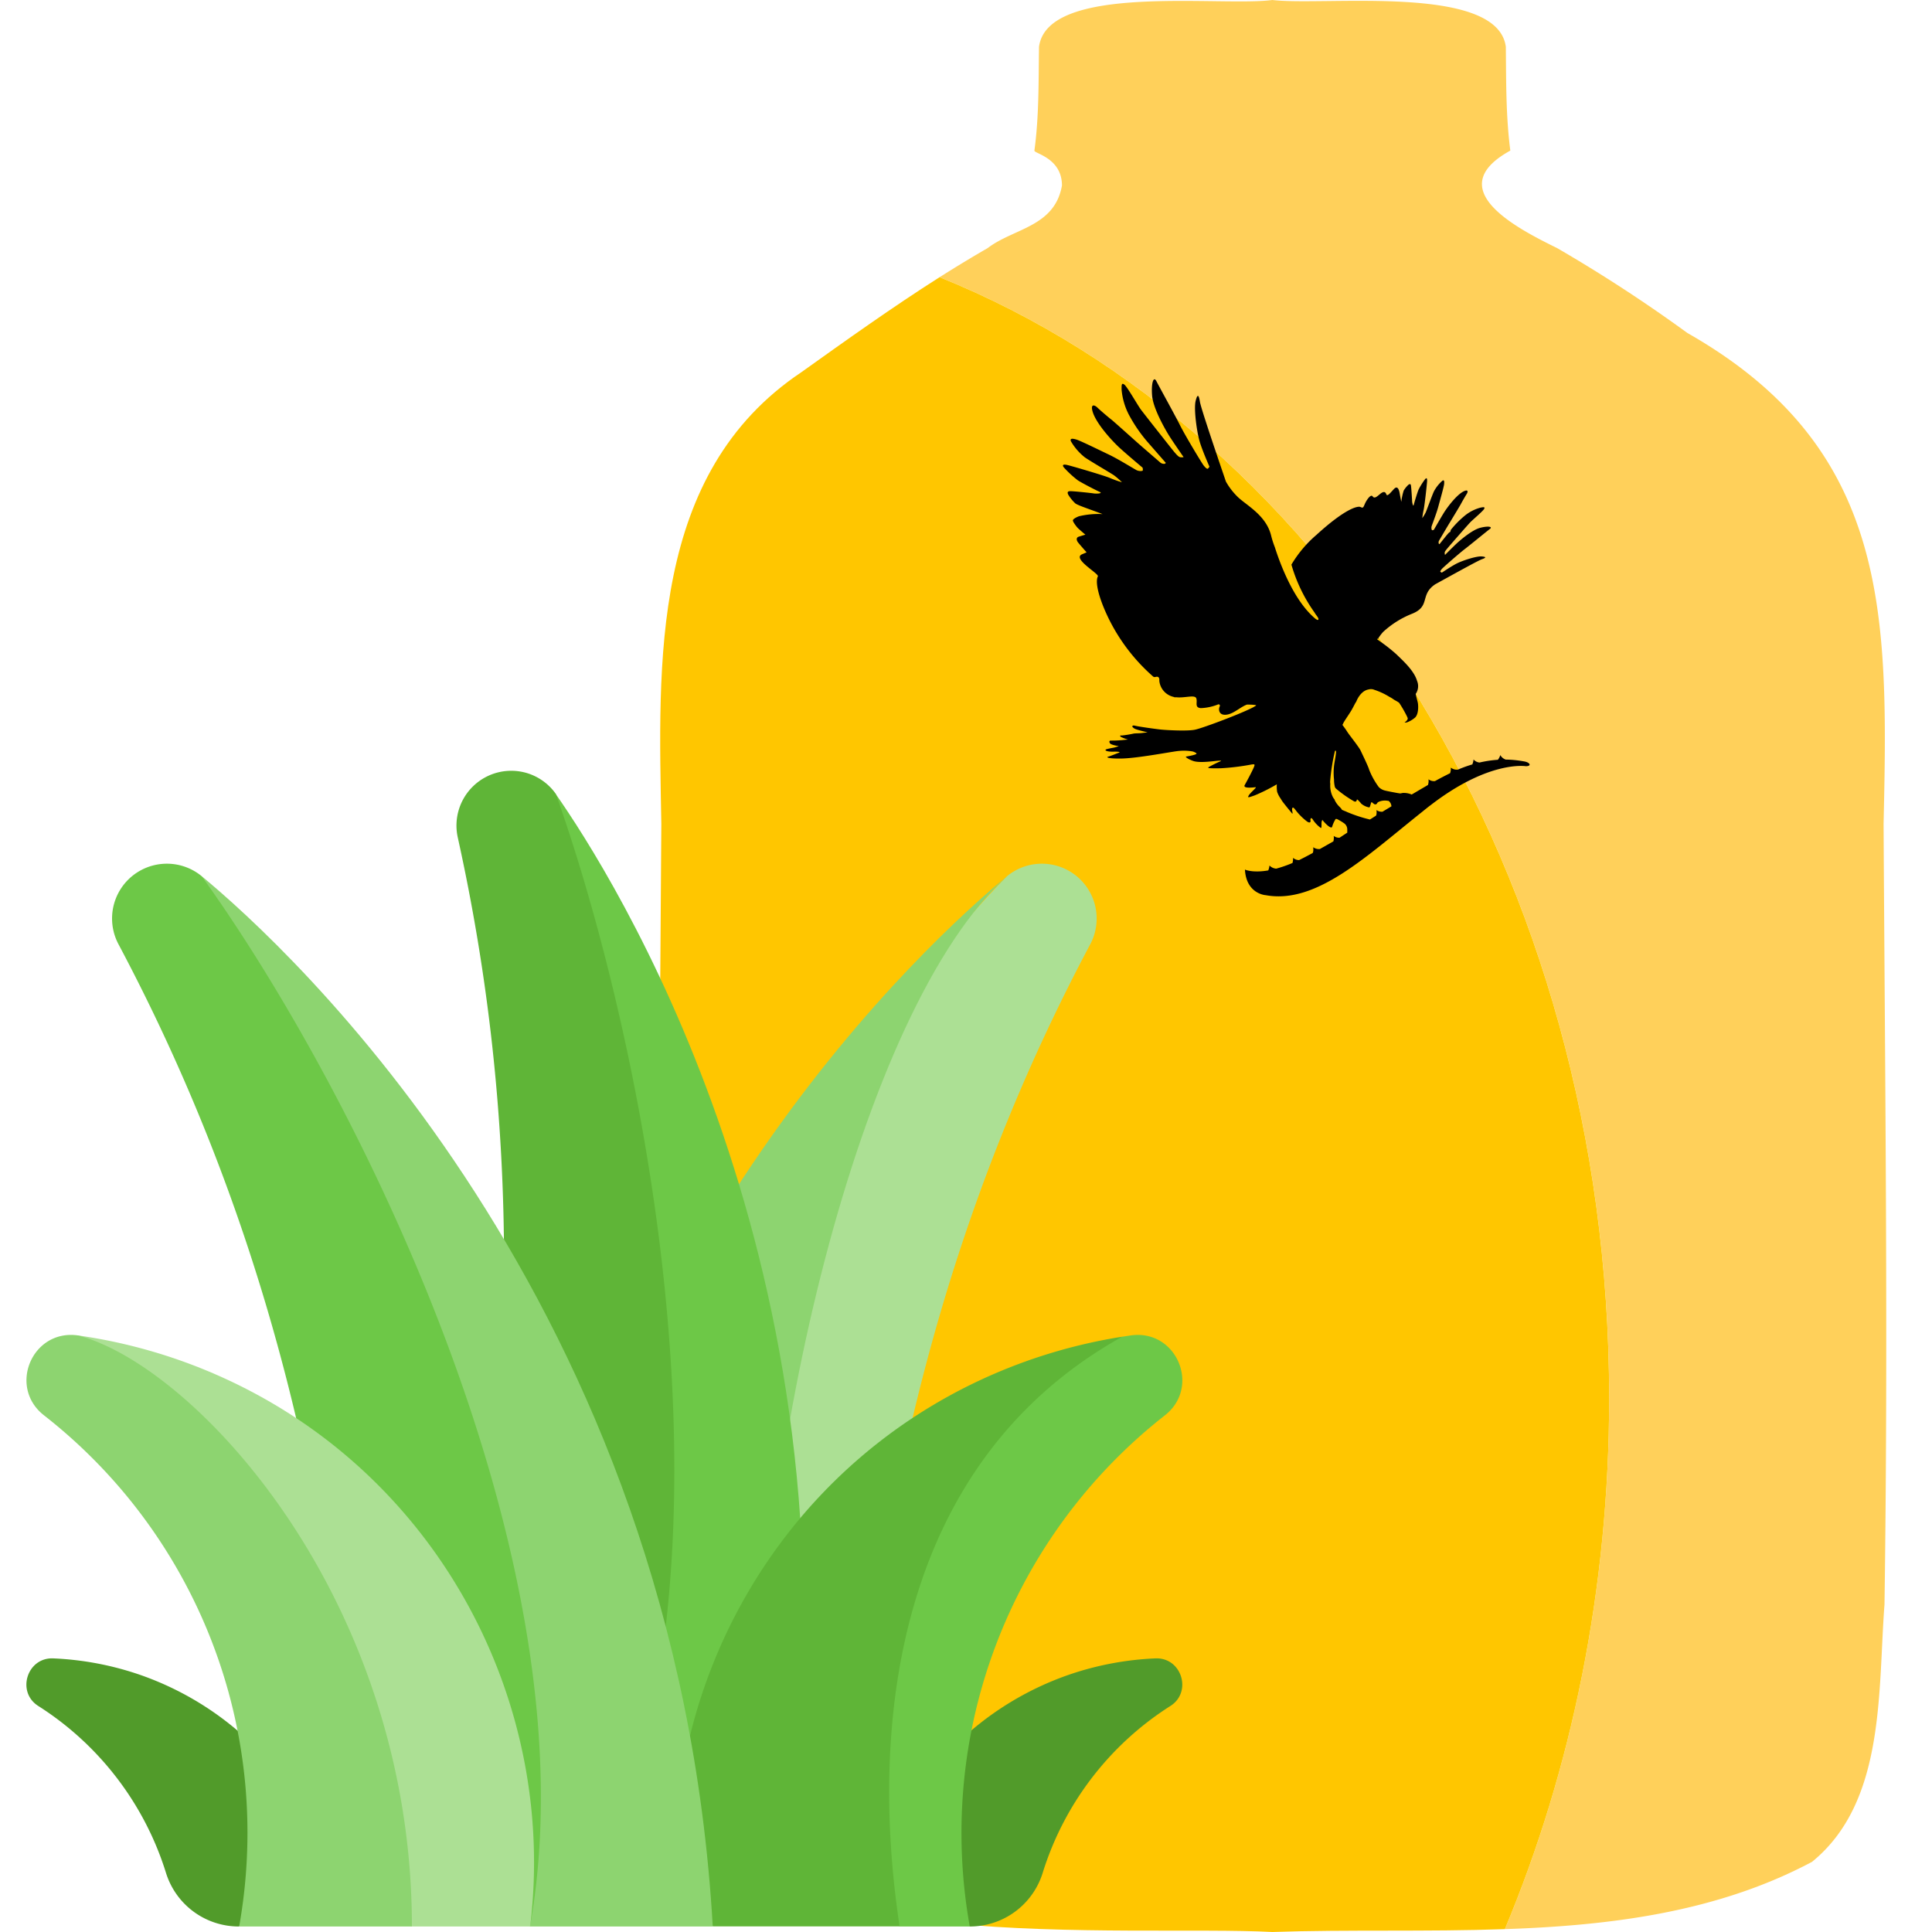 <svg xmlns="http://www.w3.org/2000/svg" viewBox="0 0 512 512"><defs><style>.cls-1{fill:#ffd05a;}.cls-2{fill:#ffc600;}.cls-3{fill:#519b2a;}.cls-4{fill:#ace094;}.cls-5{fill:#8dd470;}.cls-6{fill:#6dc847;}.cls-7{fill:#5fb537;}.cls-8{fill:none;}</style></defs><g id="Capa_1" data-name="Capa 1"><path class="cls-1" d="M499.41,425.22c-1.76,22.93.31,52.33-19.21,68.19-24.92,13.26-53,16.87-81.39,17.83,17.68-42.3,27.63-90.08,27.63-140.66C426.44,232.32,352.11,115,249,73.46c4.2-2.65,8.44-5.24,12.74-7.71,6.89-5.28,17.76-5.59,19.69-16.59,0-7.33-7.38-8.47-7.3-9.25,1.24-9.14,1.08-18.33,1.22-27.5C277.6-4.6,323.59,1.83,337.19,0c13.64,1.65,59.67-4.38,61.87,12.41.1,9.17,0,18.36,1.19,27.5-18.51,10.2,1.65,20.55,12.41,25.84a397.77,397.77,0,0,1,34.51,22.49c53.84,30.63,53.24,74.62,52,130.11C499.55,287.29,500.41,356.25,499.41,425.22Z"/><path class="cls-2" d="M426.44,370.58c0,50.58-9.95,98.36-27.63,140.66-20.72.74-41.64.07-61.62.76-38.42-2-137.8,7.12-154.55-33.87-6-17-7.2-35.06-7.64-52.91-1-69-.16-137.93.26-206.87-.76-42.73-3-92.85,37.08-119.69,11.94-8.52,24.08-17.2,36.66-25.2C352.11,115,426.44,232.32,426.44,370.58Z"/><path d="M403.78,201.76a28.54,28.54,0,0,0-4.74-.46,2.58,2.58,0,0,1-1.44-1.2,3.76,3.76,0,0,1-.65,1.25,30.33,30.33,0,0,0-4.87.73,2.5,2.5,0,0,1-1.58-.81,4.39,4.39,0,0,1-.32,1.31,34.69,34.69,0,0,0-3.66,1.31.67.67,0,0,1-.18.07,2.56,2.56,0,0,1-1.87-.54,3.33,3.33,0,0,1-.19,1.49c-1.21.6-2.56,1.3-4,2.09a2.38,2.38,0,0,1-1.72-.48,3.21,3.21,0,0,1-.14,1.51l-2,1.17-2.31,1.36a5.25,5.25,0,0,0-2.37-.42l-.64.13c-.31,0-3.81-.67-4.18-.8a3.43,3.43,0,0,1-1.53-.89,20.1,20.1,0,0,1-2.57-4.65c-.21-.82-1.81-4.09-2.23-5s-2.77-3.86-3.29-4.62c-.05-.05-.08-.12-.14-.19a23.33,23.33,0,0,0-1.4-2c.16-.34.26-.52.27-.55.32-.64,1.54-2.35,2.14-3.38s.95-1.86,1.25-2.23c0,0,1-2.86,3.28-3.25a2.25,2.25,0,0,1,1.52.1,18.29,18.29,0,0,1,4,1.87,6.84,6.84,0,0,1,1,.6c.35.27,1.26.68,1.59,1a32.91,32.91,0,0,1,2.08,3.63c.05.18.28.44.11.76a1.8,1.8,0,0,1-.67.7c-.24.09.12.15.45.09a6.86,6.86,0,0,0,2.06-1.16c1.08-.75,1.07-3,.91-4-.11-.58-.56-2.05-.56-2.43a3.61,3.61,0,0,0,.34-3.44c-.79-2.74-3.82-5.42-5.43-7a45.42,45.42,0,0,0-4.4-3.48c-.53-.38-.68-.43-.78-.63l.59-.13-.27,0a12.7,12.7,0,0,1,1.3-1.72,24.8,24.8,0,0,1,7.47-4.74c5.27-2,2.12-5.09,6.36-7.9l3.63-2c1.16-.63,7.71-4.27,8.68-4.61s1.44-.64,0-.76-5.25,1.14-6.78,1.95-3.78,2.34-3.78,2.34a1.16,1.16,0,0,1-.4-.22c-.08-.12.1-.43.44-.81s4.45-4,6-5.19,5.78-4.67,6.65-5.33-.49-.86-2.56-.32-5.13,3.15-6.06,4-3.24,3.18-3.24,3.18a1.54,1.54,0,0,1-.09-.61c0-.27.3-.65,1.14-1.63s5-5.75,5.66-6.43,3.42-3,3.67-3.55-.19-.46-1-.31a11.29,11.29,0,0,0-3.85,1.89,25.39,25.39,0,0,0-4,4l-.14.55s-.13-.08-.64.5-2.21,2.73-2.21,2.73-.11,0-.2-.13a1,1,0,0,1,.07-.79c.13-.23,2.3-3.91,2.71-4.57s2.86-4.72,3.05-5.09,1.16-2.08,1.55-2.68.43-1.28-.68-.78c-1.94.89-4.45,4.29-5.3,5.65s-2.7,4.59-2.7,4.59a1.52,1.52,0,0,1-.45.12c-.14,0-.28-.62-.14-1.07s1.3-3.44,1.77-5.19,1.48-5.25,1.54-6,0-1.12-.42-.89a9.73,9.73,0,0,0-2.3,2.88c-.46,1-1.9,4.94-2.15,5.53a14,14,0,0,1-.92,1.53,20,20,0,0,1,.35-2.16c.22-.83.85-6.45.92-7.57s-.28-.86-.49-.63a18.43,18.43,0,0,0-1.75,2.76c-.32.75-1.12,3.36-1.28,4.05s-.43-.48-.45-1-.21-3.6-.31-4.13-.46-.32-.7-.13A7.06,7.06,0,0,0,372,130a15.49,15.49,0,0,0-.64,3c-.14-.71-.32-1.6-.44-2.33-.27-1.43-.75-1.72-1.3-1.27-.25.19-.64.69-1.05,1.1a2.73,2.73,0,0,1-.23.25c-.43.42-.81.66-.94.27-.29-.82-.82-.77-1.56-.19s-1.56,1.48-2.06.73-1.66,1-2.09,2-.46,1.13-1.16.8-4,.39-11.66,7.39a31.46,31.46,0,0,0-6.63,7.88,41.45,41.45,0,0,0,6.14,12.71c.32.64,1.19,1.45,1,1.85s-1.19-.57-1.19-.57c-5.66-5-9.18-14.93-10.33-18.57a24.76,24.76,0,0,1-1-3.12c-1.33-5.41-6.54-8-8.86-10.25a18.05,18.05,0,0,1-3.12-4.06c-.89-2.62-1.89-5.54-2.23-6.56-.67-2-4.41-13-4.66-14.59s-.59-2.39-1.13-.24.32,8.4,1.13,11,2.53,6.44,2.53,6.44-.24.44-.45.54-.61-.25-1.1-.87-4.9-7.93-6.24-10.62-5.48-10.15-6.26-11.68-1.43.54-1.14,3.88,3.38,8.73,4.41,10.4,3.93,5.82,3.93,5.82a2.33,2.33,0,0,1-1,0c-.37-.11-.9-.62-2.14-2.18s-7.34-9.29-8.19-10.43-3.63-6.07-4.39-6.62-.73.18-.71,1.41a17.81,17.81,0,0,0,1.85,6.44,39.59,39.59,0,0,0,4.93,7.26l4.91,5.62s0,.17-.24.26a1.5,1.5,0,0,1-1.18-.31c-.32-.28-5.29-4.57-6.2-5.38s-6.33-5.68-6.84-6.06-2.84-2.35-3.63-3.12-1.82-1-1.34.85c.82,3.23,5.26,8,7.09,9.69s6.21,5.37,6.21,5.37a2.17,2.17,0,0,1,.06.72c-.06.21-1,.26-1.65-.06s-4.83-2.93-7.33-4.12-7.53-3.67-8.64-4-1.7-.3-1.46.42a15.12,15.12,0,0,0,3.72,4.31c1.43,1,7,4.24,7.76,4.78a19.27,19.27,0,0,1,2.07,1.82,29.3,29.3,0,0,1-3.15-1.12c-1.2-.56-9.51-3-11.17-3.42s-1.38.21-1.1.58a27.79,27.79,0,0,0,3.71,3.43c1.05.69,4.75,2.61,5.78,3.06s-.86.54-1.57.42-5.5-.63-6.31-.59-.59.62-.38,1a11.3,11.3,0,0,0,1.79,2.2c.63.55,4,1.62,7.26,2.87a21.93,21.93,0,0,0-6.27.58c-.58.22-1.52.68-1.59,1.05s.89,1.62,1.24,2,2.07,1.82,2.07,1.82-1.06.31-1.77.54-.63.94-.16,1.54,2.25,2.61,2.25,2.61l-1.18.5c-2.77,1.16,4.54,5.15,4.17,5.87-.49.89-.49,3.5,1.83,8.93a49.27,49.27,0,0,0,12.7,17.51.71.71,0,0,0,.75.21c.47-.13,1.09-.13,1,1a4.86,4.86,0,0,0,3.47,4.2,2.18,2.18,0,0,0,.44.11.16.16,0,0,0,.09.06.68.68,0,0,0,.39,0c2.3.29,5-.75,5.4.28s-.55,2.47,1.21,2.61a13.64,13.64,0,0,0,4.63-1s.67-.07.33.68-.13,2.49,2.18,2c1.76-.37,3.48-2.05,5.1-2.62,1,0,2.58.08,2.41.23-1.25,1.15-14,6-16.22,6.43-1.92.41-7.45.13-9.1-.05s-5.91-.79-6.73-1-.78.18-.71.32a2.13,2.13,0,0,0,1,.63c.62.24,3,.8,3,.8l-1.62.19c-.71.08-1.43.05-2,.12a28.77,28.77,0,0,1-3.23.53c-.39-.09-.56.08-.26.35a11,11,0,0,0,1.91.72l-.71.06a28.75,28.75,0,0,1-3.75.21c-.47-.05-.58.28-.32.7s1.8.69,2.36.78c-.32.11-.79.24-1.21.37-.69.13-1.47.28-1.91.4-1,.27-.08.74,1.66.69s1.85.17,1.48.28-2.38.95-2.86,1.06-.26.53,3.44.48,10.45-1.28,14.21-1.87c.46-.07.9-.13,1.32-.16,0,0,0,0,0,0h0a13.27,13.27,0,0,1,3.46.16,3.25,3.25,0,0,1,.94.45c.54.38-2.42.85-2.7.9s.38.62,1.84,1.15,4.35.19,6.09,0,1.32.05,1.18.09a32.78,32.78,0,0,0-3.11,1.54c-.38.28-.15.37,3.15.32a62.14,62.14,0,0,0,8.18-1c.84-.1,1-.14.57.86s-1.8,3.58-2.37,4.59,2.41.61,2.88.57-1.37,1.43-1.79,2.15-.15.62,1.6,0a48,48,0,0,0,5.15-2.53v0s.11-.07.18-.11l.49-.27a8.8,8.8,0,0,0,.09,2,6.6,6.6,0,0,0,.74,1.5,1.3,1.3,0,0,0,.1.15c.23.37.45.73.58.91h0c.9,1.19,2,2.5,2.33,2.9.42.59.37.22.24-.45s.07-1.35.82-.29a15.77,15.77,0,0,0,2.95,3c.77.62,1.17.42,1.08-.14s.19-1,.69-.13a8.37,8.37,0,0,0,2,2.08c.36.24.16-1.12.26-1.6a1.7,1.7,0,0,1,.19-.51c.69.9,2.39,2.61,2.6,1.8a7.67,7.67,0,0,1,.71-1.68v0l.18-.33a.56.56,0,0,1,.42,0l.12.06a15.13,15.13,0,0,1,1.79,1.09,2,2,0,0,1,.78,1.57c0,.3,0,.58,0,.75a.6.6,0,0,0,0,.12L355,222a2.31,2.31,0,0,1-1.55-.48,3.69,3.69,0,0,1-.09,1.45L349.78,225a2.54,2.54,0,0,1-1.76-.48s.13,1.18-.16,1.54l-1.62.87c-.67.36-1.32.67-1.95,1a2.43,2.43,0,0,1-1.62-.59,4,4,0,0,1-.15,1.36,33.51,33.51,0,0,1-4.31,1.5,2.77,2.77,0,0,1-1.79-.84,4.14,4.14,0,0,1-.32,1.31c-4.21.72-6.18-.22-6.18-.22.37,6.5,5.51,6.78,5.51,6.78,13.35,2.45,26.55-10.21,41.29-21.95.81-.65,1.92-1.56,2.35-1.86,15.53-12,25.29-10.37,25.29-10.37C406,203.06,405.5,202,403.78,201.76Zm-39,12.9s.14,1.13-.14,1.51l-1.58,1h0l-.06,0a38,38,0,0,1-6.07-2,2.22,2.22,0,0,0-.32-.15c-.45-.17-.75-.32-1-.41,0-.09-.13-.32-.64-.82a6.1,6.1,0,0,1-1.26-1.75s0-.07,0-.1c-.12-.18-.25-.34-.39-.54a6.62,6.62,0,0,1-.78-3.65,5.44,5.44,0,0,1-.05-.58,54.61,54.61,0,0,1,1.28-8.14c.37-.32.45-.06-.13,3.15a16.24,16.24,0,0,0-.11,4.41,7.73,7.73,0,0,0,.24,2,1.33,1.33,0,0,0,.25.37,31.48,31.48,0,0,0,4.89,3.44c.59.17.61-.27.67-.46s.32.09.67.47h0a7,7,0,0,1,.49.56,4.41,4.41,0,0,0,2.1,1c.07,0,.13-.06.17-.15.15-.29.26-.92.38-1.15s.32.11.74.38a.52.52,0,0,0,.81-.17.3.3,0,0,0,.07-.11c.15-.24.64-.39.93-.48h0a4.25,4.25,0,0,1,1.88-.06s0,0,.06,0h.09a1.9,1.9,0,0,1,.77,1.46l-2.36,1.42A2.38,2.38,0,0,1,364.76,214.66Z"/><path class="cls-3" d="M283.31,443.81a81,81,0,0,1,22.89-4.32c6.93-.3,9.81,8.87,4,12.59a80.82,80.82,0,0,0-33.89,44.29A20.19,20.19,0,0,1,257,510.54h0l-23.39-17.47A80.76,80.76,0,0,1,283.31,443.81Z"/><path class="cls-3" d="M37,443.81a81,81,0,0,0-22.89-4.32c-6.93-.3-9.81,8.87-4,12.59a80.87,80.87,0,0,1,33.89,44.29,20.2,20.2,0,0,0,19.32,14.17h0l23.39-17.47A80.79,80.79,0,0,0,37,443.81Z"/><path class="cls-4" d="M276.11,228.89h0a14.46,14.46,0,0,0-9.23,3.31c-41.7,42.06-102.14,142.29-65.81,238.86h26.05c7.27-90.12,29.94-160.85,61.8-220.81A14.53,14.53,0,0,0,276.11,228.89Z"/><path class="cls-5" d="M201.07,471.06c-1.57-83.24,26.48-203.5,65.81-238.86C246.52,249,157.49,329.7,135.59,471.06Z"/><path class="cls-6" d="M147.27,210.42l21.55,260.64h42C225.41,331.35,162.26,231.82,147.27,210.42Z"/><path class="cls-6" d="M299.68,353.9l-2.27.34h0c-55.26,20.26-103.58,92.68-59,156.3H257a140.59,140.59,0,0,1,51.72-135.47C318.3,367.53,311.8,352.19,299.68,353.9Z"/><path class="cls-7" d="M297.41,354.24a141.18,141.18,0,0,0-36.55,11c-53.7,24.52-84.69,79.37-81.87,135.33l9.94,9.94h49.48C230,455.27,238.36,387.16,297.41,354.24Z"/><path class="cls-7" d="M118,471.06h50.87c24.38-89.28-1.87-205.35-21.55-260.64a14.48,14.48,0,0,0-8-5.64h0a14.52,14.52,0,0,0-18,17.18C137.06,293.1,139.38,373.39,118,471.06Z"/><path class="cls-5" d="M53.45,232.2l87,278.34h48.44C179.37,344.67,75.64,250.52,53.45,232.2Z"/><path class="cls-6" d="M92.46,462.51l48,48C157.62,414.45,94.3,289,53.45,232.2a14.46,14.46,0,0,0-9.23-3.31h0a14.52,14.52,0,0,0-12.81,21.36C62.25,308.3,84.48,376.45,92.46,462.51Z"/><path class="cls-4" d="M59.47,365.27A140.93,140.93,0,0,0,20.65,353.9l88.51,156.64h31.33C147.76,451.23,116.34,391.24,59.47,365.27Z"/><path class="cls-5" d="M20.65,353.9c-12.12-1.71-18.62,13.63-9,21.17A140.32,140.32,0,0,1,65.58,485.76a141.5,141.5,0,0,1-2.2,24.78h45.78C109.16,423.72,51.76,362,20.65,353.9Z"/><path class="cls-8" d="M62.06,457.83a80.06,80.06,0,0,0-25-14,81,81,0,0,0-22.89-4.32c-6.93-.3-9.81,8.87-4,12.59a80.87,80.87,0,0,1,33.89,44.29,20.2,20.2,0,0,0,19.32,14.17H257a20.2,20.2,0,0,0,19.32-14.17,80.82,80.82,0,0,1,33.89-44.29c5.85-3.72,3-12.89-4-12.59a80.7,80.7,0,0,0-47.65,18.1"/><path class="cls-8" d="M267.66,295.38c6.5-15.75,13.62-30.75,21.26-45.13a14.53,14.53,0,0,0-12.81-21.36h0a14.44,14.44,0,0,0-9.23,3.31c-10.84,9-41.16,36-70.45,80.7"/><path class="cls-8" d="M242.15,374.5A534.53,534.53,0,0,1,261,312.35"/><path class="cls-8" d="M212,401.37c-7.26-102.57-52.35-173.31-64.7-191a14.48,14.48,0,0,0-8-5.64h0a14.52,14.52,0,0,0-18,17.18A515.67,515.67,0,0,1,133.51,327.2"/><path class="cls-8" d="M183.35,458.06A140.34,140.34,0,0,1,299.68,353.9c12.12-1.71,18.62,13.63,9,21.18A140.57,140.57,0,0,0,257,510.54"/><path class="cls-8" d="M188.83,508.82C178.66,344,75.56,250.45,53.45,232.2a14.46,14.46,0,0,0-9.23-3.31h0a14.52,14.52,0,0,0-12.81,21.36A519.83,519.83,0,0,1,78.1,374.18"/><path class="cls-8" d="M100.37,393.72a139.25,139.25,0,0,0-40.9-28.45A140.93,140.93,0,0,0,20.65,353.9c-12.12-1.71-18.62,13.63-9,21.17A140.32,140.32,0,0,1,65.58,485.76a140.28,140.28,0,0,1-1.91,23.07"/><path class="cls-8" d="M140.49,510.54a141.88,141.88,0,0,0-27.95-102.85"/></g></svg>